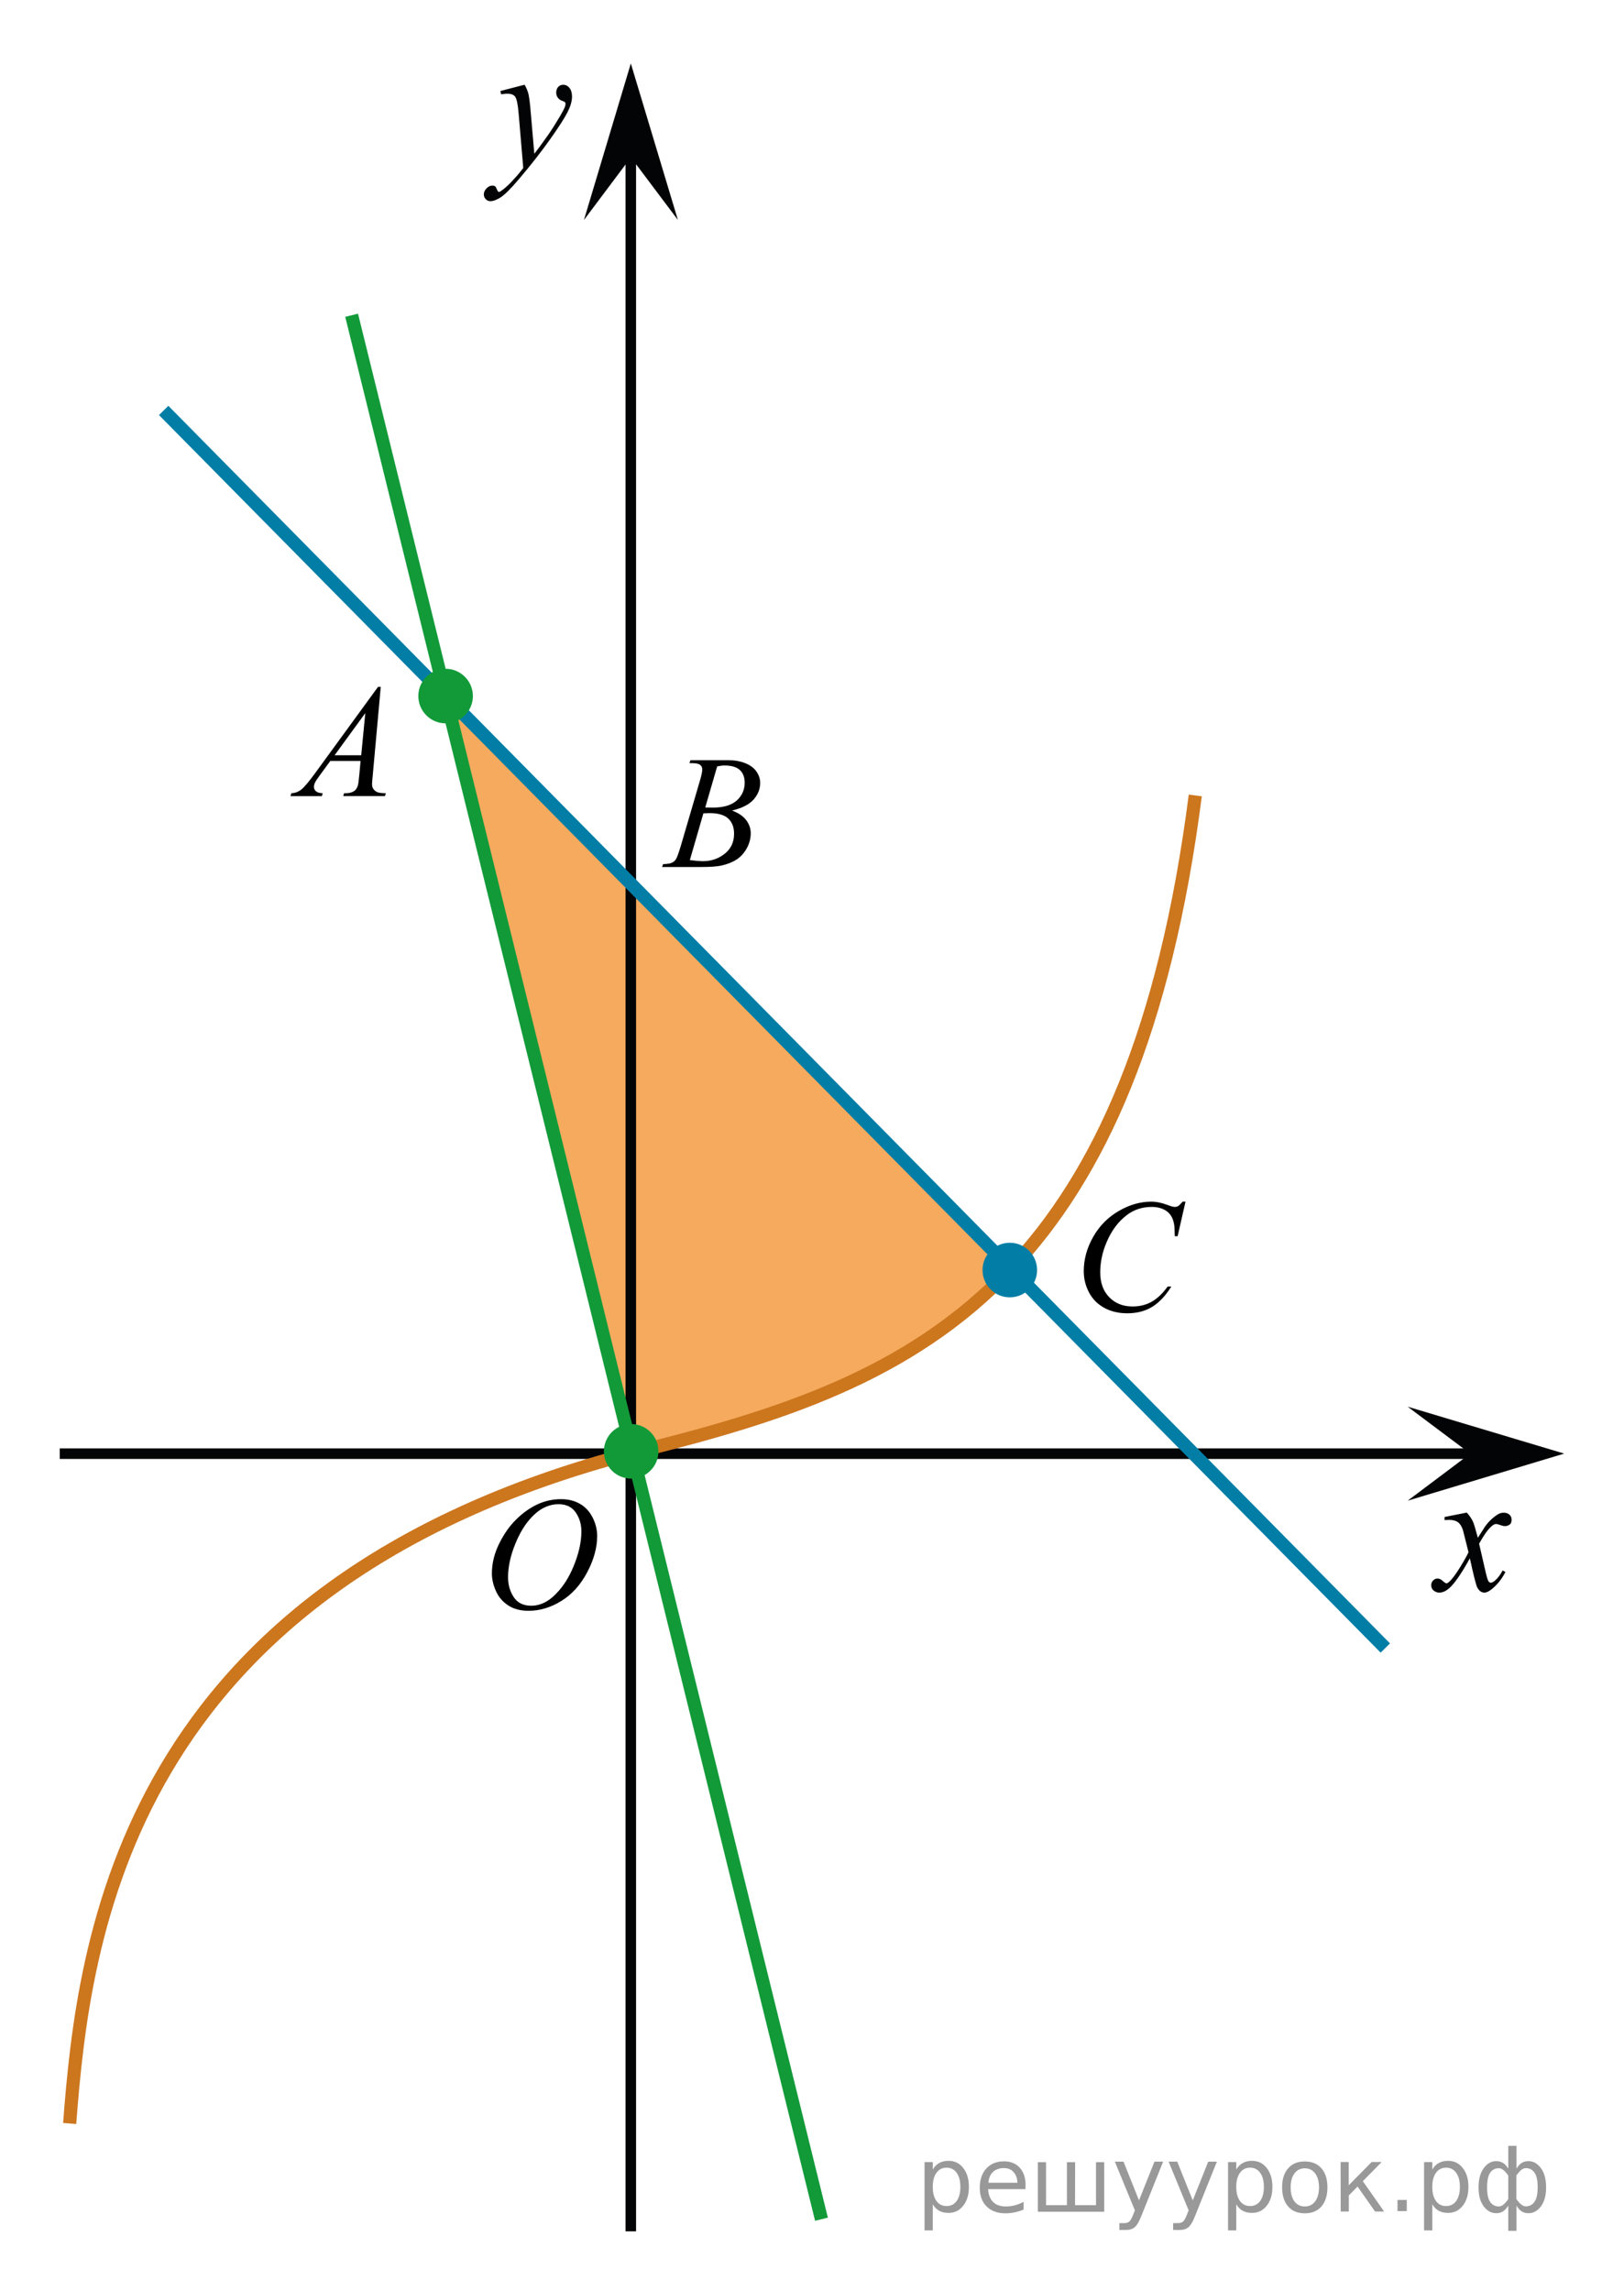 <?xml version="1.0" encoding="utf-8"?>
<!-- Generator: Adobe Illustrator 16.0.0, SVG Export Plug-In . SVG Version: 6.00 Build 0)  -->
<!DOCTYPE svg PUBLIC "-//W3C//DTD SVG 1.1//EN" "http://www.w3.org/Graphics/SVG/1.1/DTD/svg11.dtd">
<svg version="1.1" id="Слой_1" xmlns="http://www.w3.org/2000/svg" xmlns:xlink="http://www.w3.org/1999/xlink" x="0px" y="0px"
	 width="154.102px" height="217.355px" viewBox="20.29 7.994 154.102 217.355" enable-background="new 20.29 7.994 154.102 217.355"
	 xml:space="preserve">
<polygon fill="#030405" points="80.155,22.924 75.7,28.866 80.15,14.014 84.616,28.861 "/>
<line fill="none" stroke="#030405" stroke-miterlimit="10" x1="25.961" y1="145.904" x2="159.839" y2="145.904"/>
<g>
	<g>
		<g>
			<g>
				<g>
					<g>
						<g>
							<g>
								<g>
									<g>
										<g>
											<g>
												<g>
													<defs>
														<rect id="SVGID_1_" x="152.592" y="145.903" width="16.129" height="18.541"/>
													</defs>
													<clipPath id="SVGID_2_">
														<use xlink:href="#SVGID_1_"  overflow="visible"/>
													</clipPath>
													<g clip-path="url(#SVGID_2_)">
														<path fill="#030405" d="M159.473,151.492c0.258,0.281,0.447,0.563,0.584,0.852c0.094,0.193,0.246,0.709,0.465,1.539
															l0.688-1.072c0.188-0.264,0.406-0.512,0.668-0.744c0.271-0.233,0.494-0.396,0.688-0.481
															c0.129-0.058,0.271-0.082,0.42-0.082c0.228,0,0.402,0.063,0.537,0.188c0.138,0.125,0.201,0.273,0.201,0.457
															c0,0.205-0.039,0.351-0.119,0.425c-0.146,0.137-0.313,0.202-0.504,0.202c-0.104,0-0.229-0.021-0.354-0.069
															c-0.246-0.09-0.412-0.133-0.496-0.133c-0.127,0-0.271,0.075-0.441,0.229c-0.326,0.278-0.717,0.828-1.166,1.64
															l0.646,2.806c0.104,0.436,0.188,0.688,0.252,0.771c0.063,0.083,0.146,0.127,0.203,0.127
															c0.106,0,0.235-0.063,0.387-0.188c0.289-0.25,0.535-0.573,0.74-0.979l0.271,0.146c-0.33,0.646-0.75,1.174-1.262,1.604
															c-0.287,0.234-0.531,0.354-0.73,0.354c-0.295,0-0.522-0.172-0.696-0.517c-0.104-0.213-0.338-1.125-0.688-2.735
															c-0.815,1.479-1.479,2.422-1.975,2.849c-0.314,0.271-0.629,0.403-0.929,0.403c-0.212,0-0.399-0.076-0.575-0.229
															c-0.125-0.117-0.188-0.277-0.188-0.479c0-0.18,0.063-0.326,0.176-0.442s0.258-0.187,0.426-0.187
															s0.352,0.088,0.535,0.268c0.137,0.125,0.238,0.188,0.313,0.188c0.063,0,0.146-0.045,0.238-0.132
															c0.248-0.207,0.586-0.647,1.016-1.336c0.424-0.688,0.701-1.188,0.834-1.481c-0.326-1.315-0.504-2.021-0.527-2.096
															c-0.116-0.354-0.274-0.604-0.473-0.75c-0.197-0.146-0.479-0.223-0.854-0.223c-0.121,0-0.265,0.007-0.421,0.02v-0.295
															L159.473,151.492z"/>
													</g>
												</g>
											</g>
										</g>
									</g>
								</g>
							</g>
						</g>
					</g>
				</g>
			</g>
		</g>
	</g>
</g>
<polygon fill="#030405" points="159.807,145.9 153.863,141.446 168.717,145.896 153.867,150.362 "/>
<g>
	<g>
		<g>
			<g>
				<g>
					<g>
						<g>
							<g>
								<g>
									<g>
										<g>
											<g>
												<g>
													<g>
														<defs>
															<polygon id="SVGID_3_" points="73.036,31.349 82.133,31.349 82.133,10.828 55.707,10.828 55.707,31.349 
																															"/>
														</defs>
														<clipPath id="SVGID_4_">
															<use xlink:href="#SVGID_3_"  overflow="visible"/>
														</clipPath>
														<g clip-path="url(#SVGID_4_)">
															<path fill="#030405" d="M70.069,16.032c0.18,0.317,0.303,0.613,0.368,0.89c0.064,0.275,0.14,0.818,0.205,1.627
																l0.351,4.033c0.313-0.395,0.771-1.017,1.367-1.869c0.288-0.415,0.646-0.979,1.069-1.693
																c0.258-0.438,0.416-0.743,0.474-0.918c0.03-0.091,0.049-0.182,0.049-0.271c0-0.062-0.021-0.107-0.058-0.146
																c-0.037-0.036-0.133-0.083-0.287-0.137c-0.151-0.053-0.28-0.146-0.387-0.287c-0.104-0.141-0.151-0.299-0.151-0.479
																c0-0.226,0.063-0.403,0.188-0.541c0.125-0.137,0.283-0.205,0.478-0.205c0.229,0,0.432,0.101,0.593,0.3
																c0.16,0.198,0.242,0.478,0.242,0.823c0,0.433-0.146,0.926-0.427,1.479c-0.283,0.558-0.83,1.405-1.642,2.557
																c-0.813,1.146-1.787,2.396-2.938,3.755c-0.793,0.937-1.381,1.521-1.766,1.768c-0.383,0.244-0.711,0.363-0.982,0.363
																c-0.161,0-0.307-0.063-0.432-0.189c-0.121-0.13-0.184-0.275-0.184-0.444c0-0.214,0.084-0.407,0.256-0.582
																c0.17-0.177,0.354-0.265,0.557-0.265c0.104,0,0.189,0.021,0.26,0.072c0.041,0.025,0.088,0.104,0.142,0.232
																c0.051,0.128,0.096,0.214,0.139,0.258c0.023,0.027,0.063,0.041,0.097,0.041c0.028,0,0.088-0.026,0.166-0.082
																c0.289-0.188,0.625-0.479,1.01-0.885c0.505-0.536,0.878-0.978,1.115-1.313L69.5,18.724
																c-0.074-0.856-0.188-1.382-0.332-1.564c-0.146-0.188-0.396-0.278-0.74-0.278c-0.107,0-0.307,0.021-0.59,0.051
																l-0.068-0.305L70.069,16.032z"/>
														</g>
													</g>
												</g>
											</g>
										</g>
									</g>
								</g>
							</g>
						</g>
					</g>
				</g>
			</g>
		</g>
	</g>
</g>
<rect x="20.29" y="129.683" fill="none" width="5.671" height="33.54"/>
<rect x="168.721" y="132.793" fill="none" width="5.671" height="33.54"/>
<rect x="24.159" y="7.994" fill="none" width="129.703" height="5.669"/>
<rect x="23.125" y="219.68" fill="none" width="136.713" height="5.669"/>
<g opacity="0.7">
	<path fill="#F18618" d="M62.573,74.029l53.642,54.331c-9.668,10.232-22.203,14.057-35.711,17.416
		c-0.069,0.02-0.139,0.037-0.207,0.059L62.573,74.029z"/>
</g>
<line fill="none" stroke="#030405" stroke-miterlimit="10" x1="80.147" y1="219.68" x2="80.147" y2="22.804"/>
<polyline fill="none" stroke="#129A39" stroke-width="1.25" stroke-linejoin="round" stroke-miterlimit="8" points="53.656,37.901 
	62.573,74.029 80.296,145.834 98.24,218.529 "/>
<polyline fill="none" stroke="#027EA6" stroke-width="1.25" stroke-linejoin="round" stroke-miterlimit="8" points="35.82,46.932 
	62.573,74.029 116.215,128.359 151.744,164.34 "/>
<path fill="none" stroke="#CC761E" stroke-width="1.25" stroke-linejoin="round" stroke-miterlimit="8" d="M26.901,209.447
	c1.337-17.483,5.146-50.93,53.396-63.613c0.065-0.021,0.139-0.04,0.207-0.059c13.509-3.357,26.044-7.184,35.71-17.416
	c8.383-8.864,14.619-22.541,17.496-44.9"/>
<circle fill="#129A39" stroke="#129A39" stroke-width="0.5" stroke-miterlimit="10" cx="62.574" cy="74.029" r="2.338"/>
<circle fill="#027EA6" stroke="#027EA6" stroke-width="0.5" stroke-miterlimit="10" cx="116.111" cy="128.483" r="2.339"/>
<circle fill="#129A39" stroke="#129A39" stroke-width="0.5" stroke-miterlimit="10" cx="80.181" cy="145.68" r="2.339"/>
<g>
	<g>
		<g>
			<defs>
				<rect id="SVGID_5_" x="63.992" y="146.68" width="16.559" height="18.074"/>
			</defs>
			<clipPath id="SVGID_6_">
				<use xlink:href="#SVGID_5_"  overflow="visible"/>
			</clipPath>
			<g clip-path="url(#SVGID_6_)">
				<path d="M73.539,150.218c0.667,0,1.257,0.146,1.771,0.438c0.516,0.291,0.917,0.722,1.208,1.292s0.438,1.161,0.438,1.774
					c0,1.085-0.313,2.225-0.938,3.417c-0.625,1.19-1.439,2.103-2.45,2.729c-1.008,0.628-2.051,0.941-3.128,0.941
					c-0.774,0-1.424-0.175-1.943-0.521c-0.521-0.346-0.907-0.803-1.156-1.37c-0.25-0.565-0.375-1.118-0.375-1.648
					c0-0.946,0.226-1.882,0.678-2.807c0.452-0.924,0.992-1.694,1.62-2.313c0.627-0.62,1.297-1.099,2.009-1.433
					C71.982,150.385,72.738,150.218,73.539,150.218z M73.287,150.696c-0.494,0-0.979,0.123-1.449,0.37
					c-0.472,0.246-0.94,0.647-1.405,1.21c-0.464,0.56-0.882,1.293-1.252,2.199c-0.455,1.113-0.682,2.169-0.682,3.157
					c0,0.707,0.181,1.334,0.541,1.881c0.359,0.545,0.914,0.815,1.661,0.815c0.447,0,0.891-0.111,1.321-0.336
					c0.435-0.224,0.885-0.605,1.354-1.15c0.588-0.682,1.082-1.552,1.48-2.608c0.4-1.06,0.602-2.045,0.602-2.961
					c0-0.678-0.182-1.276-0.541-1.797C74.557,150.955,74.013,150.696,73.287,150.696z"/>
			</g>
		</g>
	</g>
</g>
<g>
	<g>
		<g>
			<defs>
				<rect id="SVGID_7_" x="44.893" y="69.611" width="15.182" height="16.699"/>
			</defs>
			<clipPath id="SVGID_8_">
				<use xlink:href="#SVGID_7_"  overflow="visible"/>
			</clipPath>
			<g clip-path="url(#SVGID_8_)">
				<path d="M56.42,73.157l-0.763,8.431c-0.04,0.396-0.062,0.653-0.062,0.777c0,0.199,0.037,0.352,0.111,0.456
					c0.094,0.145,0.221,0.252,0.382,0.321c0.16,0.067,0.431,0.104,0.812,0.104l-0.082,0.276h-3.958l0.082-0.276h0.17
					c0.321,0,0.583-0.069,0.786-0.209c0.146-0.095,0.254-0.252,0.333-0.471c0.057-0.154,0.106-0.521,0.156-1.092l0.118-1.285H51.63
					l-1.022,1.396c-0.23,0.313-0.378,0.539-0.438,0.679c-0.062,0.137-0.089,0.265-0.089,0.385c0,0.159,0.063,0.296,0.19,0.411
					c0.129,0.112,0.342,0.177,0.64,0.187l-0.081,0.276h-2.975l0.081-0.276c0.366-0.015,0.688-0.139,0.969-0.37
					c0.279-0.229,0.694-0.726,1.248-1.481l6.006-8.236L56.42,73.157L56.42,73.157z M54.953,75.646l-2.913,3.998h2.525L54.953,75.646
					z"/>
			</g>
		</g>
	</g>
</g>
<g>
	<g>
		<g>
			<defs>
				<rect id="SVGID_9_" x="80.483" y="76.331" width="15.181" height="16.698"/>
			</defs>
			<clipPath id="SVGID_10_">
				<use xlink:href="#SVGID_9_"  overflow="visible"/>
			</clipPath>
			<g clip-path="url(#SVGID_10_)">
				<path d="M85.706,80.39l0.104-0.276h3.588c0.604,0,1.142,0.095,1.611,0.284c0.473,0.188,0.825,0.453,1.061,0.792
					c0.234,0.339,0.354,0.695,0.354,1.076c0,0.583-0.209,1.108-0.626,1.581c-0.418,0.471-1.101,0.816-2.042,1.042
					c0.605,0.229,1.055,0.531,1.342,0.91c0.286,0.381,0.43,0.797,0.43,1.248c0,0.504-0.129,0.984-0.386,1.442
					c-0.257,0.459-0.587,0.814-0.989,1.069c-0.4,0.254-0.889,0.438-1.456,0.561c-0.403,0.084-1.036,0.127-1.896,0.127h-3.686
					l0.099-0.274c0.386-0.013,0.646-0.05,0.785-0.112c0.196-0.085,0.339-0.197,0.423-0.337c0.119-0.188,0.274-0.622,0.475-1.3
					l1.801-6.139c0.153-0.518,0.23-0.882,0.23-1.091c0-0.185-0.068-0.33-0.204-0.438c-0.136-0.106-0.395-0.16-0.774-0.16
					C85.859,80.397,85.78,80.395,85.706,80.39z M85.75,89.59c0.534,0.07,0.951,0.104,1.253,0.104c0.771,0,1.454-0.233,2.05-0.702
					c0.595-0.469,0.893-1.104,0.893-1.906c0-0.61-0.184-1.091-0.552-1.435s-0.963-0.518-1.783-0.518
					c-0.156,0-0.351,0.01-0.576,0.022L85.75,89.59z M87.211,84.598c0.318,0.01,0.553,0.015,0.696,0.015
					c1.025,0,1.792-0.226,2.294-0.676c0.502-0.451,0.752-1.018,0.752-1.693c0-0.513-0.152-0.913-0.459-1.199
					c-0.309-0.287-0.798-0.43-1.47-0.43c-0.178,0-0.403,0.029-0.682,0.09L87.211,84.598z"/>
			</g>
		</g>
	</g>
</g>
<g>
	<g>
		<g>
			<defs>
				<rect id="SVGID_11_" x="120.031" y="118.444" width="16.563" height="18.078"/>
			</defs>
			<clipPath id="SVGID_12_">
				<use xlink:href="#SVGID_11_"  overflow="visible"/>
			</clipPath>
			<g clip-path="url(#SVGID_12_)">
				<path d="M132.784,121.991l-0.748,3.279h-0.27l-0.029-0.822c-0.022-0.299-0.079-0.564-0.171-0.799
					c-0.089-0.234-0.222-0.438-0.397-0.608c-0.181-0.172-0.403-0.307-0.675-0.401c-0.271-0.1-0.573-0.146-0.904-0.146
					c-0.885,0-1.658,0.244-2.32,0.732c-0.845,0.622-1.507,1.501-1.984,2.637c-0.396,0.936-0.595,1.885-0.595,2.846
					c0,0.98,0.284,1.766,0.854,2.351c0.567,0.585,1.307,0.878,2.216,0.878c0.687,0,1.299-0.154,1.835-0.463
					c0.536-0.311,1.033-0.784,1.493-1.429h0.349c-0.544,0.871-1.146,1.515-1.809,1.923c-0.662,0.411-1.455,0.616-2.38,0.616
					c-0.82,0-1.546-0.173-2.181-0.519c-0.633-0.349-1.112-0.833-1.443-1.46c-0.331-0.628-0.497-1.305-0.497-2.024
					c0-1.104,0.294-2.182,0.883-3.227c0.588-1.046,1.395-1.867,2.42-2.465c1.025-0.6,2.059-0.896,3.103-0.896
					c0.488,0,1.037,0.117,1.646,0.351c0.267,0.102,0.46,0.149,0.578,0.149c0.119,0,0.223-0.024,0.312-0.074s0.237-0.189,0.444-0.426
					L132.784,121.991L132.784,121.991z"/>
			</g>
		</g>
	</g>
</g>
<g style="stroke:none;fill:#000;fill-opacity:0.40" ><path d="m 108.8,217.1 v 2.49 h -0.78 v -6.48 h 0.78 v 0.71 q 0.24,-0.42 0.61,-0.62 0.37,-0.21 0.89,-0.21 0.86,0 1.39,0.68 0.54,0.68 0.54,1.79 0,1.11 -0.54,1.79 -0.53,0.68 -1.39,0.68 -0.52,0 -0.89,-0.20 -0.37,-0.21 -0.61,-0.62 z m 2.62,-1.64 q 0,-0.85 -0.35,-1.33 -0.35,-0.49 -0.96,-0.49 -0.61,0 -0.96,0.49 -0.35,0.48 -0.35,1.33 0,0.85 0.35,1.34 0.35,0.48 0.96,0.48 0.61,0 0.96,-0.48 0.35,-0.49 0.35,-1.34 z"/><path d="m 117.6,215.3 v 0.38 h -3.55 q 0.05,0.80 0.48,1.22 0.43,0.42 1.20,0.42 0.44,0 0.86,-0.11 0.42,-0.11 0.83,-0.33 v 0.73 q -0.42,0.18 -0.85,0.27 -0.44,0.09 -0.88,0.09 -1.12,0 -1.78,-0.65 -0.65,-0.65 -0.65,-1.77 0,-1.15 0.62,-1.83 0.62,-0.68 1.68,-0.68 0.95,0 1.50,0.61 0.55,0.61 0.55,1.66 z m -0.77,-0.23 q -0.01,-0.63 -0.36,-1.01 -0.34,-0.38 -0.91,-0.38 -0.65,0 -1.04,0.36 -0.39,0.36 -0.44,1.03 z"/><path d="m 122.3,217.2 h 1.99 v -4.08 h 0.78 v 4.70 h -6.30 v -4.70 h 0.78 v 4.08 h 1.98 v -4.08 h 0.78 z"/><path d="m 128.6,218.2 q -0.33,0.84 -0.64,1.09 -0.31,0.26 -0.83,0.26 h -0.62 v -0.65 h 0.45 q 0.32,0 0.49,-0.15 0.18,-0.15 0.39,-0.71 l 0.14,-0.35 -1.90,-4.62 h 0.82 l 1.47,3.67 1.47,-3.67 h 0.82 z"/><path d="m 133.7,218.2 q -0.33,0.84 -0.64,1.09 -0.31,0.26 -0.83,0.26 h -0.62 v -0.65 h 0.45 q 0.32,0 0.49,-0.15 0.18,-0.15 0.39,-0.71 l 0.14,-0.35 -1.90,-4.62 h 0.82 l 1.47,3.67 1.47,-3.67 h 0.82 z"/><path d="m 137.6,217.1 v 2.49 h -0.78 v -6.48 h 0.78 v 0.71 q 0.24,-0.42 0.61,-0.62 0.37,-0.21 0.89,-0.21 0.86,0 1.39,0.68 0.54,0.68 0.54,1.79 0,1.11 -0.54,1.79 -0.53,0.68 -1.39,0.68 -0.52,0 -0.89,-0.20 -0.37,-0.21 -0.61,-0.62 z m 2.62,-1.64 q 0,-0.85 -0.35,-1.33 -0.35,-0.49 -0.96,-0.49 -0.61,0 -0.96,0.49 -0.35,0.48 -0.35,1.33 0,0.85 0.35,1.34 0.35,0.48 0.96,0.48 0.61,0 0.96,-0.48 0.35,-0.49 0.35,-1.34 z"/><path d="m 144.1,213.7 q -0.62,0 -0.98,0.49 -0.36,0.48 -0.36,1.32 0,0.84 0.36,1.33 0.36,0.48 0.99,0.48 0.62,0 0.98,-0.49 0.36,-0.49 0.36,-1.32 0,-0.83 -0.36,-1.32 -0.36,-0.49 -0.98,-0.49 z m 0,-0.65 q 1.01,0 1.58,0.65 0.57,0.65 0.57,1.81 0,1.15 -0.57,1.81 -0.57,0.65 -1.58,0.65 -1.01,0 -1.58,-0.65 -0.57,-0.66 -0.57,-1.81 0,-1.16 0.57,-1.81 0.57,-0.65 1.58,-0.65 z"/><path d="m 147.5,213.1 h 0.77 v 2.21 l 2.18,-2.21 h 0.95 l -1.79,1.82 2.02,2.88 h -0.86 l -1.66,-2.37 -0.83,0.84 v 1.53 h -0.77 z"/><path d="m 152.9,216.7 h 0.88 v 1.06 h -0.88 z"/><path d="m 156.2,217.1 v 2.49 h -0.78 v -6.48 h 0.78 v 0.71 q 0.24,-0.42 0.61,-0.62 0.37,-0.21 0.89,-0.21 0.86,0 1.39,0.68 0.54,0.68 0.54,1.79 0,1.11 -0.54,1.79 -0.53,0.68 -1.39,0.68 -0.52,0 -0.89,-0.20 -0.37,-0.21 -0.61,-0.62 z m 2.62,-1.64 q 0,-0.85 -0.35,-1.33 -0.35,-0.49 -0.96,-0.49 -0.61,0 -0.96,0.49 -0.35,0.48 -0.35,1.33 0,0.85 0.35,1.34 0.35,0.48 0.96,0.48 0.61,0 0.96,-0.48 0.35,-0.49 0.35,-1.34 z"/><path d="m 161.4,215.5 q 0,0.99 0.30,1.40 0.31,0.42 0.82,0.42 0.41,0 0.89,-0.70 v -2.23 q -0.48,-0.70 -0.89,-0.70 -0.52,0 -0.82,0.42 -0.30,0.42 -0.30,1.40 z m 2.01,4.13 v -2.39 q -0.24,0.39 -0.52,0.56 -0.27,0.16 -0.62,0.16 -0.70,0 -1.19,-0.65 -0.49,-0.65 -0.49,-1.80 0,-1.15 0.49,-1.82 0.49,-0.67 1.19,-0.67 0.35,0 0.62,0.16 0.28,0.16 0.52,0.55 v -2.16 h 0.78 v 2.16 q 0.24,-0.39 0.51,-0.55 0.28,-0.16 0.62,-0.16 0.70,0 1.19,0.67 0.49,0.66 0.49,1.82 0,1.15 -0.49,1.80 -0.49,0.65 -1.19,0.65 -0.35,0 -0.62,-0.16 -0.27,-0.16 -0.51,-0.56 v 2.39 z m 2.79,-4.13 q 0,-0.99 -0.31,-1.40 -0.30,-0.42 -0.82,-0.42 -0.41,0 -0.89,0.70 v 2.23 q 0.48,0.70 0.89,0.70 0.52,0 0.82,-0.42 0.31,-0.42 0.31,-1.40 z"/></g></svg>

<!--File created and owned by https://sdamgia.ru. Copying is prohibited. All rights reserved.-->
